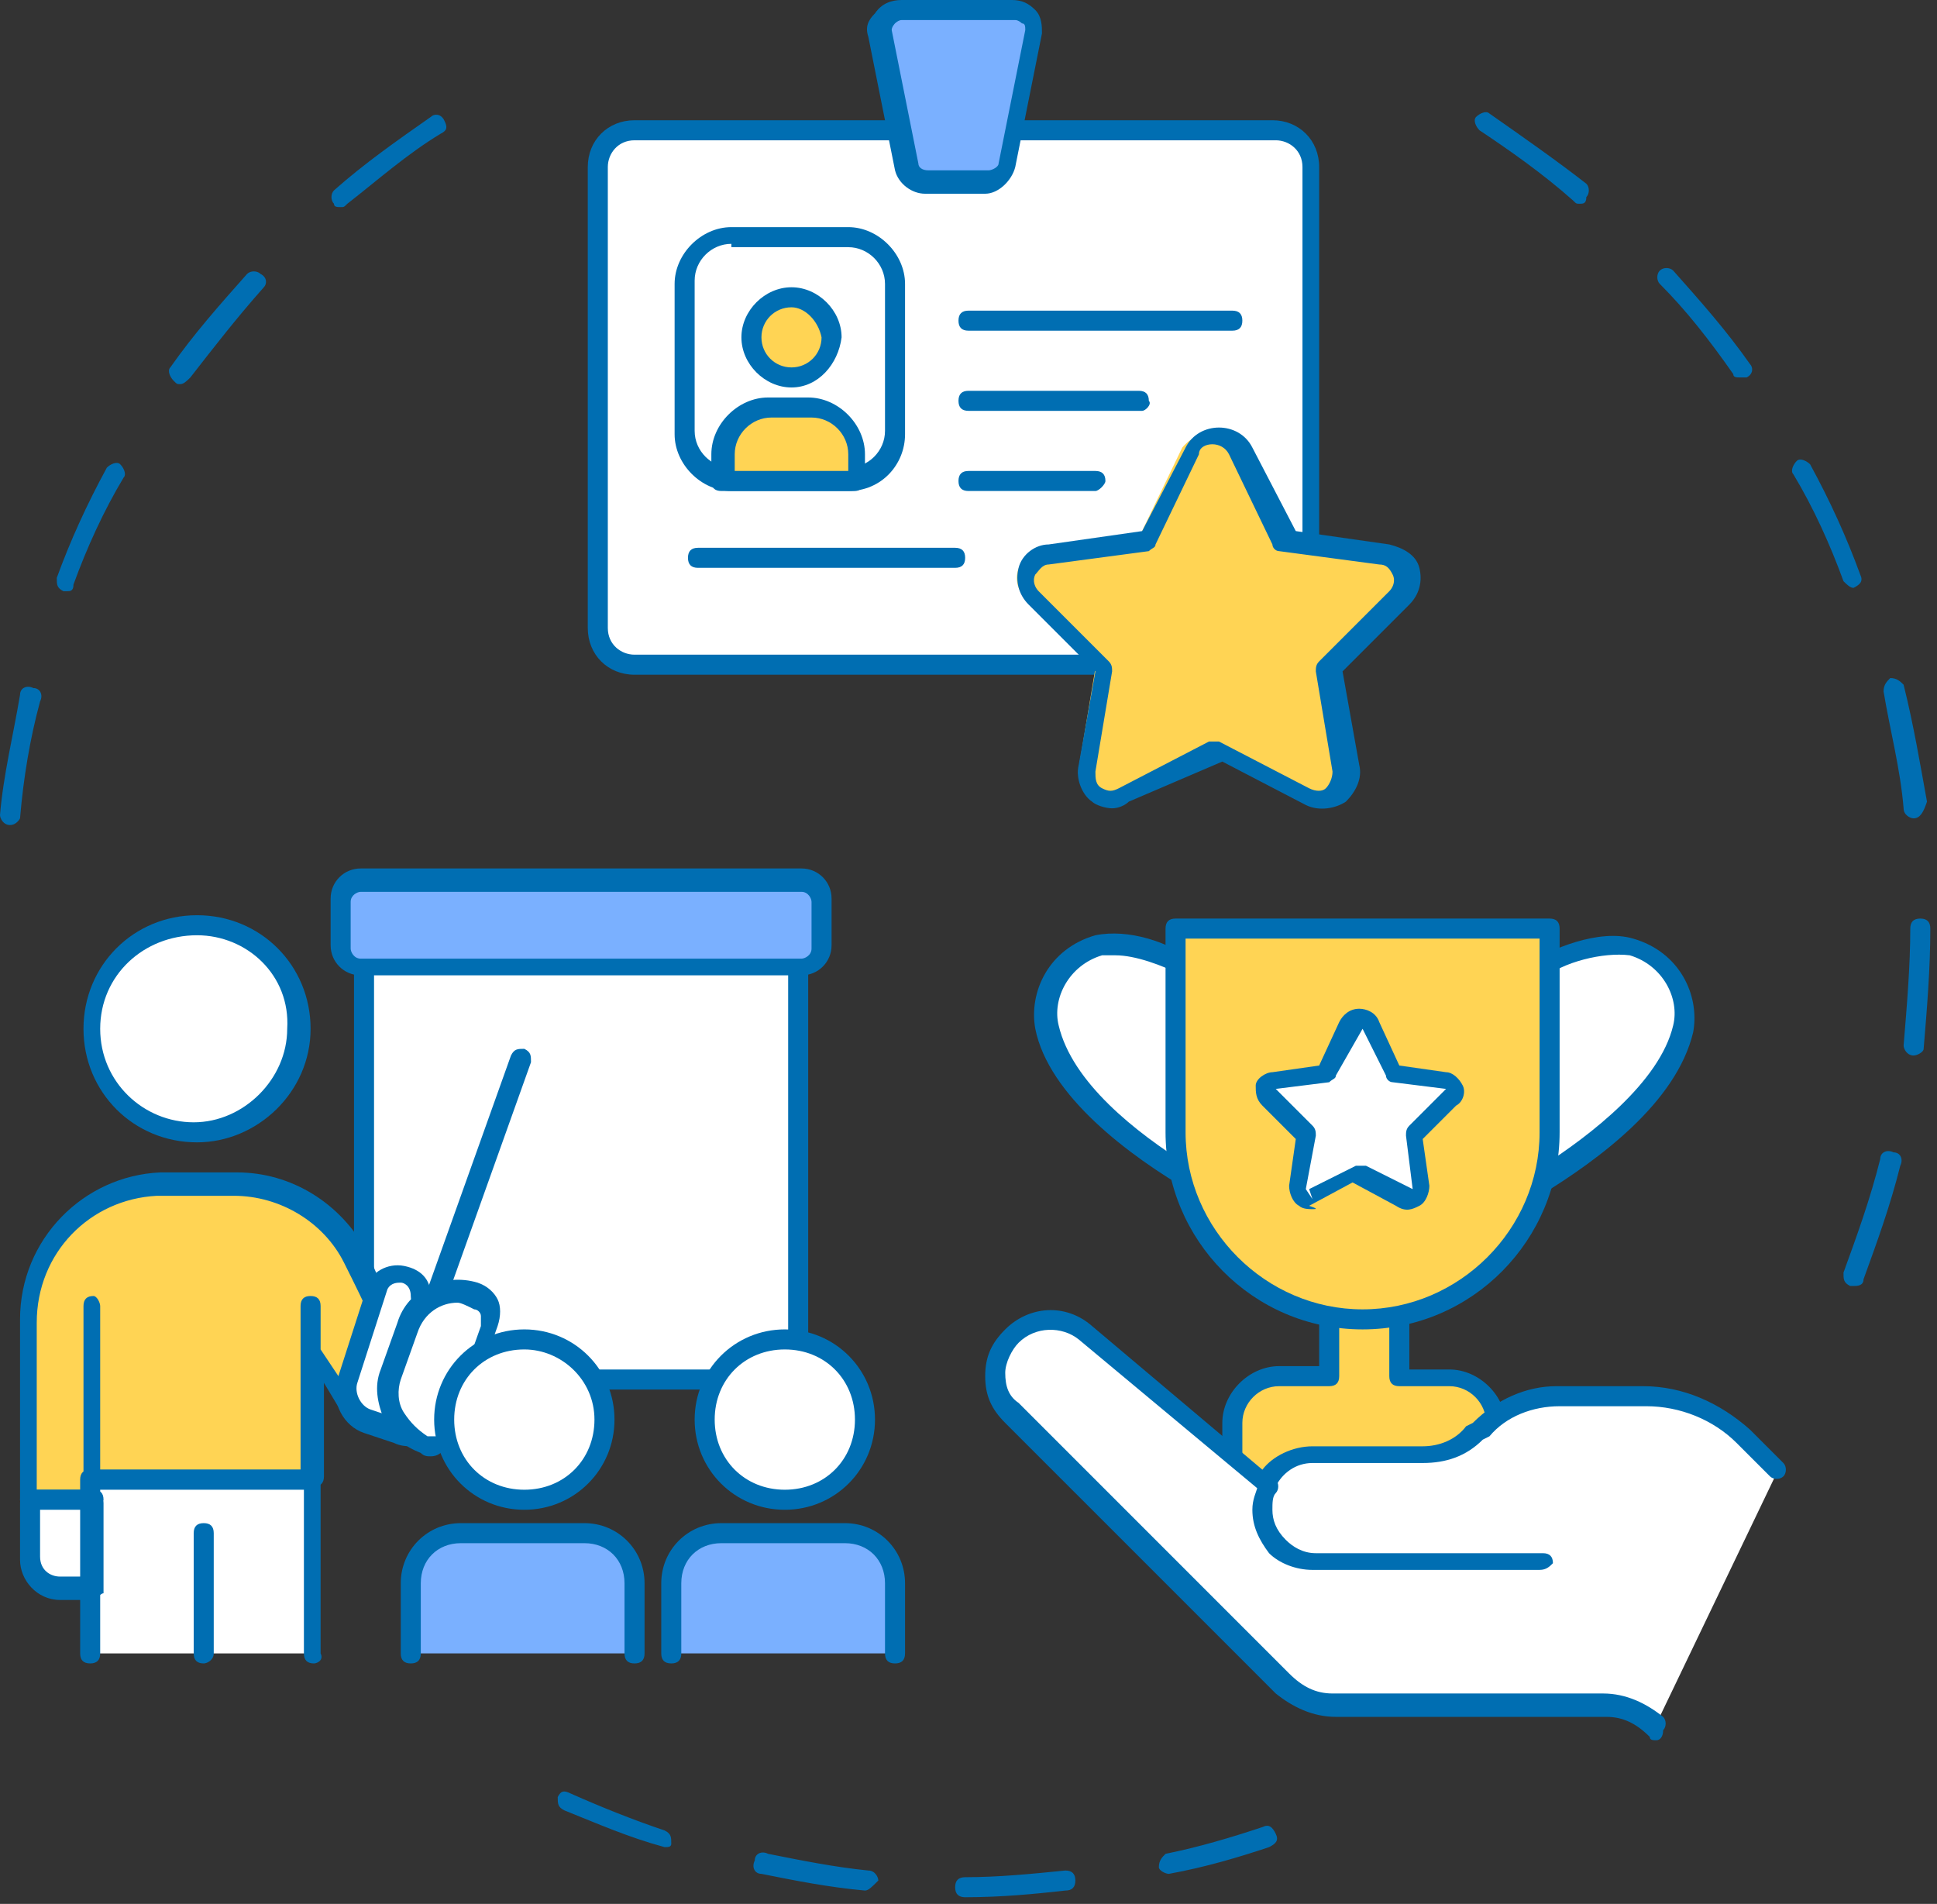 <svg width="58" height="57" viewBox="0 0 58 57" fill="none" xmlns="http://www.w3.org/2000/svg">
<rect x="0" y="0" width="58" height="57" fill="#333333" stroke="none"/>
<g clip-path="url(#clip0_14_2020)">
<path d="M10.2 6.2C10.1 6.2 10 6.2 10 6.1C9.9 6 9.9 5.8 10 5.7C10.9 4.9 11.9 4.2 12.9 3.5C13 3.4 13.2 3.4 13.3 3.6C13.4 3.8 13.4 3.9 13.2 4C12.2 4.6 11.3 5.4 10.4 6.1C10.3 6.2 10.3 6.2 10.2 6.2ZM5.4 11.5C5.3 11.5 5.3 11.5 5.2 11.4C5.1 11.3 5 11.1 5.1 11C5.8 10 6.6 9.1 7.4 8.2C7.5 8.1 7.7 8.1 7.8 8.2C8 8.3 8 8.5 7.9 8.6C7.1 9.5 6.4 10.4 5.7 11.3C5.6 11.4 5.5 11.5 5.4 11.5ZM2 17.7H1.9C1.7 17.6 1.7 17.5 1.7 17.3C2.1 16.2 2.6 15.1 3.2 14C3.3 13.9 3.5 13.8 3.6 13.9C3.7 14 3.8 14.2 3.7 14.3C3.1 15.3 2.6 16.4 2.2 17.5C2.2 17.7 2.1 17.7 2 17.7ZM0.3 24.7C0.1 24.7 0 24.5 0 24.4C0.1 23.2 0.4 22 0.6 20.8C0.6 20.6 0.8 20.5 1 20.6C1.2 20.6 1.3 20.8 1.2 21C0.9 22.1 0.7 23.3 0.6 24.5C0.6 24.5 0.5 24.7 0.3 24.7Z" fill="#006EB2"/>
<path d="M19.9 55.3C19.8 55.3 19.8 55.3 19.9 55.3C18.8 55 17.9 54.6 16.9 54.2C16.7 54.1 16.7 54 16.7 53.8C16.8 53.6 16.9 53.6 17.1 53.7C18 54.1 19 54.5 19.9 54.8C20.1 54.9 20.1 55 20.1 55.2C20.1 55.3 20 55.3 19.9 55.3ZM35 56.1C34.9 56.1 34.7 56 34.7 55.9C34.7 55.7 34.8 55.6 34.9 55.5C35.9 55.3 36.9 55 37.8 54.7C38 54.6 38.1 54.7 38.2 54.9C38.3 55.1 38.2 55.2 38 55.3C37.1 55.6 36.1 55.9 35 56.1ZM25.9 56.6C25.8 56.6 25.8 56.6 25.9 56.6C24.8 56.5 23.8 56.3 22.8 56.1C22.6 56.1 22.5 55.9 22.6 55.7C22.6 55.5 22.8 55.4 23 55.5C24 55.7 25 55.9 26 56C26.2 56 26.3 56.2 26.3 56.3C26.1 56.5 26 56.6 25.9 56.6ZM28.9 56.8C28.7 56.8 28.6 56.7 28.6 56.5C28.6 56.3 28.7 56.2 28.9 56.2C29.9 56.2 30.9 56.1 31.9 56C32.1 56 32.2 56.1 32.2 56.3C32.2 56.5 32.1 56.6 31.9 56.6C31 56.7 30 56.8 28.9 56.8Z" fill="#006EB2"/>
<path d="M47.3 6.1C47.2 6.1 47.2 6.1 47.1 6C46.2 5.2 45.2 4.5 44.3 3.9C44.2 3.8 44.1 3.6 44.2 3.5C44.3 3.4 44.5 3.3 44.6 3.4C45.6 4.1 46.6 4.8 47.5 5.5C47.6 5.6 47.6 5.8 47.5 5.9C47.5 6.1 47.4 6.1 47.3 6.1ZM52.1 11.3C52 11.3 51.9 11.3 51.9 11.2C51.2 10.2 50.5 9.3 49.7 8.5C49.6 8.4 49.6 8.2 49.7 8.1C49.8 8 50 8 50.1 8.1C50.9 9 51.7 9.9 52.4 10.9C52.5 11 52.5 11.2 52.3 11.3C52.3 11.3 52.2 11.3 52.1 11.3ZM55.5 17.6C55.4 17.6 55.3 17.5 55.2 17.4C54.8 16.3 54.3 15.2 53.7 14.2C53.6 14.1 53.7 13.9 53.8 13.8C53.9 13.7 54.1 13.8 54.2 13.9C54.8 15 55.3 16.1 55.7 17.2C55.8 17.4 55.7 17.5 55.5 17.6C55.6 17.6 55.6 17.6 55.5 17.6ZM57.3 24.5C57.2 24.5 57 24.4 57 24.2C56.9 23 56.6 21.9 56.4 20.7C56.4 20.5 56.5 20.4 56.6 20.3C56.8 20.3 56.9 20.4 57 20.5C57.3 21.7 57.5 22.9 57.7 24C57.6 24.3 57.5 24.5 57.3 24.5ZM57.3 31.6C57.1 31.6 57 31.4 57 31.3C57.1 30.1 57.2 28.9 57.2 27.8C57.2 27.6 57.3 27.5 57.5 27.5C57.7 27.5 57.8 27.6 57.8 27.8C57.8 29 57.7 30.2 57.6 31.4C57.6 31.5 57.4 31.6 57.3 31.6ZM55.5 38.5H55.4C55.2 38.4 55.2 38.3 55.2 38.1C55.6 37 56 35.9 56.3 34.7C56.3 34.5 56.5 34.4 56.7 34.5C56.9 34.5 57 34.7 56.9 34.9C56.6 36.1 56.2 37.2 55.8 38.3C55.8 38.5 55.6 38.5 55.5 38.5Z" fill="#006EB2"/>
<path d="M10.9 28.9V39.9L11.1 41.3H23.2C23.6 41.3 23.9 41 23.9 40.6V28.9" fill="white"/>
<path d="M23.2 41.6H11.1C10.9 41.6 10.8 41.5 10.8 41.3L10.6 39.9V28.9C10.6 28.7 10.7 28.6 10.9 28.6C11.1 28.6 11.2 28.7 11.2 28.9V39.9L11.3 41H23.2C23.4 41 23.6 40.8 23.6 40.6V28.9C23.6 28.7 23.7 28.6 23.9 28.6C24.1 28.6 24.2 28.7 24.2 28.9V40.6C24.2 41.1 23.8 41.6 23.2 41.6Z" fill="#006EB2"/>
<path d="M24 28.9H10.8C10.5 28.9 10.2 28.6 10.2 28.3V26.9C10.2 26.6 10.5 26.3 10.8 26.3H24C24.3 26.3 24.6 26.6 24.6 26.9V28.3C24.6 28.6 24.3 28.9 24 28.9Z" fill="#7AB0FF"/>
<path d="M10.8 26.7C10.7 26.7 10.5 26.8 10.5 27V28.4C10.5 28.5 10.6 28.7 10.8 28.7H24C24.1 28.7 24.3 28.6 24.3 28.4V27C24.3 26.9 24.2 26.7 24 26.7H10.8ZM24 29.2H10.8C10.3 29.2 9.9 28.8 9.9 28.3V26.9C9.9 26.4 10.3 26 10.8 26H24C24.5 26 24.9 26.4 24.9 26.9V28.3C24.9 28.8 24.5 29.2 24 29.2Z" fill="#006EB2"/>
<path d="M2.7 39.1V44.3H9.3V39.1V40.5L10.5 42.3L11.5 39.5C11.5 39.5 11 38.4 10.7 37.7C10 36.4 8.7 35.5 7.1 35.5H4.8C2.6 35.6 0.9 37.4 0.9 39.6V45H2.8L2.7 39.1Z" fill="#FFD454"/>
<path d="M1.2 44.6H2.5V39.1C2.5 38.9 2.6 38.8 2.8 38.8C2.9 38.8 3 39 3 39.1V44H9V39.1C9 38.9 9.1 38.8 9.3 38.8C9.5 38.8 9.6 38.9 9.6 39.1V40.4L10.4 41.6L11.1 39.5C11 39.2 10.6 38.4 10.3 37.8C9.7 36.6 8.4 35.8 7 35.8H4.7C2.7 35.9 1.1 37.5 1.1 39.6V44.6H1.2ZM2.7 45.2H0.9C0.7 45.2 0.6 45.1 0.6 44.9V39.5C0.6 37.1 2.5 35.2 4.8 35.1H7.1C8.7 35.1 10.2 36 11 37.5C11.3 38.2 11.8 39.3 11.8 39.3C11.8 39.4 11.8 39.5 11.8 39.5L10.8 42.3C10.8 42.4 10.7 42.5 10.6 42.5C10.5 42.5 10.4 42.5 10.3 42.4L9.7 41.4V44.2C9.7 44.4 9.6 44.5 9.4 44.5H3V44.8C3 45.1 2.9 45.2 2.7 45.2Z" fill="#006EB2"/>
<path d="M2.7 49.5V44.3H9.4V49.5" fill="white"/>
<path d="M9.4 49.8C9.2 49.8 9.1 49.7 9.1 49.5V44.6H3V49.5C3 49.7 2.9 49.8 2.7 49.8C2.5 49.8 2.4 49.7 2.4 49.5V44.3C2.4 44.1 2.5 44 2.7 44H9.3C9.5 44 9.6 44.1 9.6 44.3V49.5C9.7 49.7 9.5 49.8 9.4 49.8Z" fill="#006EB2"/>
<path d="M2.7 47.6H1.8C1.3 47.6 0.9 47.2 0.9 46.7V45H2.8V47.6H2.7Z" fill="white"/>
<path d="M1.2 45.2V46.6C1.2 47 1.5 47.2 1.8 47.2H2.4V45.1H1.2V45.2ZM2.7 47.9H1.8C1.1 47.9 0.6 47.3 0.6 46.7V45C0.6 44.8 0.7 44.7 0.9 44.7H2.8C3 44.7 3.1 44.8 3.1 45V47.7C3 47.7 2.9 47.9 2.7 47.9Z" fill="#006EB2"/>
<path d="M12.5 39C12.5 38.7 12.3 38.4 11.9 38.3C11.6 38.2 11.3 38.4 11.2 38.7L10.3 41.5C10.2 42 10.4 42.5 10.9 42.7L11.8 43C11.8 43 12.5 43.3 12.7 42.8" fill="white"/>
<path d="M12.4 43.3C12.2 43.3 12 43.3 11.8 43.2L10.9 42.9C10.3 42.7 9.9 42 10.1 41.3L11 38.5C11.1 38.1 11.6 37.8 12.1 37.9C12.6 38 12.9 38.3 12.9 38.8C12.9 39 12.8 39.1 12.6 39.1C12.4 39.1 12.3 39 12.3 38.8C12.3 38.5 12.1 38.4 12 38.4C11.9 38.4 11.7 38.4 11.6 38.6L10.7 41.4C10.6 41.7 10.8 42.1 11.1 42.2L12 42.5C12 42.5 12.5 42.7 12.6 42.5C12.7 42.3 12.8 42.3 13 42.4C13.2 42.5 13.2 42.6 13.1 42.8C13 43.2 12.7 43.3 12.4 43.3Z" fill="#006EB2"/>
<path d="M13.1 39H13C12.8 38.9 12.8 38.8 12.8 38.6L15.3 31.6C15.4 31.4 15.5 31.4 15.7 31.4C15.9 31.5 15.9 31.6 15.9 31.8L13.4 38.8C13.4 39 13.2 39 13.1 39Z" fill="#006EB2"/>
<path d="M6.1 49.8C5.9 49.8 5.8 49.7 5.8 49.5V45.9C5.8 45.7 5.9 45.6 6.1 45.6C6.3 45.6 6.4 45.7 6.4 45.9V49.5C6.4 49.7 6.2 49.8 6.1 49.8Z" fill="#006EB2"/>
<path d="M2.7 45.2H0.9C0.7 45.2 0.6 45.1 0.6 44.9C0.6 44.7 0.7 44.6 0.9 44.6H2.8C3 44.6 3.1 44.7 3.1 44.9C3 45.1 2.9 45.2 2.7 45.2Z" fill="#006EB2"/>
<path d="M12.7 43.2C13.1 43.3 13.5 43.1 13.6 42.8L14.7 39.7C14.8 39.3 14.6 38.9 14.3 38.8C13.5 38.5 12.5 39 12.3 39.8L11.8 41.2C11.4 42 11.8 42.9 12.7 43.2Z" fill="white"/>
<path d="M13.7 39C13.2 39 12.7 39.3 12.5 39.9L12 41.3C11.9 41.6 11.9 42 12.1 42.3C12.3 42.6 12.5 42.8 12.8 43C12.9 43 13 43 13.1 43C13.2 43 13.3 42.9 13.3 42.8L14.4 39.7C14.4 39.6 14.4 39.5 14.4 39.4C14.4 39.3 14.3 39.2 14.2 39.2C14 39.1 13.8 39 13.7 39ZM12.9 43.6C12.8 43.6 12.7 43.6 12.6 43.5C12.1 43.3 11.7 43 11.5 42.5C11.3 42 11.2 41.5 11.4 41L11.9 39.6C12.2 38.6 13.3 38.1 14.3 38.4C14.6 38.5 14.8 38.7 14.9 38.9C15 39.1 15 39.4 14.9 39.7L13.8 42.8C13.7 43.1 13.5 43.3 13.3 43.4C13.2 43.5 13.1 43.6 12.9 43.6Z" fill="#006EB2"/>
<path d="M9 30.8C9 29.1 7.6 27.7 5.9 27.7C4.2 27.7 2.8 29.1 2.8 30.8C2.8 32.5 4.2 33.9 5.9 33.9C7.6 33.9 9 32.5 9 30.8Z" fill="white"/>
<path d="M5.9 28C4.3 28 3 29.2 3 30.8C3 32.4 4.3 33.6 5.8 33.6C7.3 33.6 8.6 32.3 8.6 30.8C8.7 29.2 7.4 28 5.9 28ZM5.9 34.2C4 34.2 2.5 32.7 2.5 30.8C2.5 28.9 4 27.4 5.9 27.4C7.8 27.4 9.3 28.9 9.3 30.8C9.3 32.7 7.7 34.2 5.9 34.2Z" fill="#006EB2"/>
<path d="M18.1 42.5C18.1 41.2 17 40.1 15.7 40.1C14.4 40.1 13.3 41.2 13.3 42.5C13.3 43.8 14.4 44.9 15.7 44.9C17 44.9 18.1 43.8 18.1 42.5Z" fill="white"/>
<path d="M15.7 40.4C14.5 40.4 13.6 41.3 13.6 42.5C13.6 43.7 14.5 44.6 15.7 44.6C16.9 44.6 17.8 43.7 17.8 42.5C17.8 41.3 16.8 40.4 15.7 40.4ZM15.7 45.2C14.2 45.2 13 44 13 42.5C13 41 14.2 39.8 15.7 39.8C17.2 39.8 18.4 41 18.4 42.5C18.4 44 17.2 45.2 15.7 45.2Z" fill="#006EB2"/>
<path d="M25.9 42.5C25.9 41.2 24.8 40.1 23.5 40.1C22.2 40.1 21.1 41.2 21.1 42.5C21.1 43.8 22.2 44.9 23.5 44.9C24.8 44.9 25.9 43.8 25.9 42.5Z" fill="white"/>
<path d="M23.5 40.4C22.3 40.4 21.4 41.3 21.4 42.5C21.4 43.7 22.3 44.6 23.5 44.6C24.7 44.6 25.6 43.7 25.6 42.5C25.6 41.3 24.7 40.4 23.5 40.4ZM23.5 45.2C22 45.2 20.8 44 20.8 42.5C20.8 41 22 39.8 23.5 39.8C25 39.8 26.2 41 26.2 42.5C26.2 44 25 45.2 23.5 45.2Z" fill="#006EB2"/>
<path d="M12.4 49.5V47.4C12.4 46.6 13.1 45.9 13.9 45.9H17.6C18.4 45.9 19.1 46.6 19.1 47.4V49.5" fill="#7AB0FF"/>
<path d="M19 49.8C18.8 49.8 18.7 49.7 18.7 49.5V47.4C18.7 46.7 18.2 46.2 17.5 46.2H13.8C13.1 46.2 12.6 46.7 12.6 47.4V49.5C12.6 49.7 12.5 49.8 12.3 49.8C12.1 49.8 12 49.7 12 49.5V47.4C12 46.4 12.8 45.6 13.8 45.6H17.5C18.5 45.6 19.3 46.4 19.3 47.4V49.5C19.3 49.7 19.2 49.8 19 49.8Z" fill="#006EB2"/>
<path d="M20.2 49.5V47.4C20.2 46.6 20.9 45.9 21.7 45.9H25.4C26.2 45.9 26.9 46.6 26.9 47.4V49.5" fill="#7AB0FF"/>
<path d="M26.8 49.8C26.6 49.8 26.5 49.7 26.5 49.5V47.4C26.5 46.7 26 46.2 25.3 46.2H21.6C20.9 46.2 20.4 46.7 20.4 47.4V49.5C20.4 49.7 20.3 49.8 20.1 49.8C19.9 49.8 19.8 49.7 19.8 49.5V47.4C19.8 46.4 20.6 45.6 21.6 45.6H25.3C26.3 45.6 27.1 46.4 27.1 47.4V49.5C27.1 49.7 27 49.8 26.8 49.8Z" fill="#006EB2"/>
<path d="M44.8 42.7V45.6H36.9V42.7C36.9 41.9 37.5 41.3 38.3 41.3H39.8V38.3H41.9V41.3H43.4C44.1 41.3 44.8 41.9 44.8 42.7Z" fill="#FFD454"/>
<path d="M37.2 45.2H44.5V42.6C44.5 42 44 41.5 43.4 41.5H41.9C41.7 41.5 41.6 41.4 41.6 41.2V38.5H40.1V41.2C40.1 41.4 40 41.5 39.8 41.5H38.3C37.7 41.5 37.2 42 37.2 42.6V45.2ZM44.8 45.8H36.9C36.7 45.8 36.6 45.7 36.6 45.5V42.6C36.6 41.7 37.4 40.9 38.3 40.9H39.5V38.2C39.5 38 39.6 37.9 39.8 37.9H41.9C42.1 37.9 42.2 38 42.2 38.2V41H43.4C44.3 41 45.1 41.8 45.1 42.7V45.6C45.1 45.7 44.9 45.8 44.8 45.8Z" fill="#006EB2"/>
<path d="M35.9 35.5C34 34.4 31.8 32.7 31.3 30.8C31.1 29.9 31.6 28.7 32.9 28.4C33.8 28.2 35 28.6 35.6 29.1L35.9 35.5Z" fill="white"/>
<path d="M33.4 28.6C33.3 28.6 33.1 28.6 33 28.6C32 28.9 31.5 29.9 31.7 30.7C32.1 32.4 34 33.9 35.6 34.9L35.4 29.2C34.8 28.9 34 28.6 33.4 28.6ZM36.2 36L35.7 35.7C33.8 34.6 31.4 32.8 31 30.8C30.8 29.7 31.4 28.4 32.8 28C33.8 27.8 35 28.2 35.8 28.8L35.9 28.9L36.2 36Z" fill="#006EB2"/>
<path d="M45.9 35.5C47.8 34.4 49.9 32.7 50.4 30.8C50.6 29.9 50.1 28.7 48.8 28.4C47.9 28.2 46.5 28.7 45.9 29.2V35.5Z" fill="white"/>
<path d="M46.2 29.3V34.9C47.6 34 49.7 32.4 50.1 30.7C50.3 29.9 49.8 28.9 48.8 28.6C48 28.5 46.8 28.8 46.2 29.3ZM45.6 36V29L45.7 28.9C46.4 28.4 47.9 27.8 48.9 28.1C50.3 28.5 50.9 29.8 50.7 30.9C50.2 33 47.9 34.7 46.1 35.8L45.6 36Z" fill="#006EB2"/>
<path d="M35.2 27.8V33.9C35.2 37 37.7 39.5 40.8 39.5C43.9 39.5 46.4 37 46.4 33.9V27.8H35.2Z" fill="#FFD454"/>
<path d="M35.5 28.1V33.9C35.5 36.8 37.9 39.2 40.8 39.2C43.7 39.2 46.1 36.8 46.1 33.9V28.1H35.5ZM40.8 39.8C37.5 39.8 34.9 37.1 34.9 33.9V27.8C34.9 27.6 35 27.5 35.2 27.5H46.4C46.6 27.5 46.7 27.6 46.7 27.8V33.9C46.7 37.1 44.1 39.8 40.8 39.8Z" fill="#006EB2"/>
<path d="M42.2 35.9L40.8 35.2L39.4 35.9C39.2 36 38.9 35.8 38.9 35.6L39.2 34L38.1 32.9C37.9 32.7 38 32.4 38.3 32.3L39.9 32.1L40.6 30.7C40.7 30.5 41.1 30.5 41.2 30.7L41.9 32.1L43.5 32.3C43.8 32.3 43.9 32.7 43.7 32.9L42.4 34L42.7 35.6C42.8 35.8 42.5 36 42.2 35.9Z" fill="white"/>
<path d="M40.8 30.8L40 32.2C40 32.3 39.9 32.3 39.8 32.4L38.2 32.6L39.3 33.7C39.4 33.8 39.4 33.9 39.4 34L39.1 35.6L39.3 35.9L39.2 35.6L40.6 34.9C40.7 34.9 40.8 34.9 40.9 34.9L42.3 35.6L42.1 34C42.1 33.9 42.1 33.8 42.2 33.7L43.3 32.6L41.7 32.4C41.6 32.4 41.5 32.3 41.5 32.2L40.8 30.8ZM39.3 36.2C39.2 36.2 39 36.2 38.9 36.1C38.7 36 38.6 35.7 38.6 35.5L38.8 34.1L37.8 33.1C37.6 32.9 37.6 32.7 37.6 32.5C37.6 32.3 37.9 32.1 38.1 32.1L39.5 31.9L40.1 30.6C40.2 30.4 40.4 30.2 40.7 30.2C40.9 30.2 41.2 30.3 41.3 30.6L41.9 31.9L43.3 32.1C43.5 32.1 43.7 32.3 43.8 32.5C43.9 32.7 43.8 33 43.6 33.1L42.6 34.1L42.8 35.5C42.8 35.7 42.7 36 42.5 36.1C42.3 36.2 42.1 36.3 41.8 36.1L40.5 35.4L39.2 36.1C39.5 36.2 39.4 36.2 39.3 36.2Z" fill="#006EB2"/>
<path d="M53.2 44.1L52.2 43.1C51.4 42.3 50.4 41.9 49.3 41.9H46.7C45.8 41.9 45 42.2 44.4 42.9L44.1 43C43.7 43.4 43.1 43.6 42.5 43.6H39.2C38.6 43.6 38.1 44 37.8 44.5L32.6 40C32 39.5 31 39.5 30.4 40.1C30.1 40.4 29.9 40.8 29.9 41.2C29.9 41.6 30.1 42 30.4 42.3L38.5 50.4C38.9 50.8 39.5 51 40 51H48.1C48.7 51 49.2 51.2 49.6 51.6" fill="white"/>
<path d="M49.6 52.1C49.5 52.1 49.4 52.1 49.4 52C49 51.6 48.6 51.4 48.1 51.4H40C39.3 51.4 38.7 51.1 38.2 50.7L30.1 42.6C29.7 42.2 29.5 41.8 29.5 41.2C29.5 40.6 29.7 40.2 30.1 39.8C30.8 39.1 31.9 39 32.7 39.7L37.8 44C38.1 43.6 38.7 43.3 39.3 43.3H42.6C43.1 43.3 43.6 43.1 43.9 42.7L44.1 42.6C44.8 41.9 45.7 41.5 46.6 41.5H49.2C50.4 41.5 51.5 42 52.4 42.8L53.4 43.8C53.5 43.9 53.5 44.1 53.4 44.2C53.3 44.3 53.1 44.3 53 44.2L52 43.2C51.3 42.5 50.3 42.1 49.3 42.1H46.7C45.9 42.1 45.1 42.4 44.6 43L44.4 43.1C43.9 43.6 43.3 43.8 42.6 43.8H39.3C38.8 43.8 38.4 44.1 38.2 44.5C38.2 44.6 38.1 44.6 38 44.7C37.9 44.7 37.8 44.7 37.7 44.6L32.3 40.1C31.8 39.7 31 39.7 30.5 40.2C30.3 40.4 30.1 40.8 30.1 41.1C30.1 41.5 30.2 41.8 30.5 42L38.6 50.1C39 50.5 39.4 50.7 39.9 50.7H48C48.7 50.7 49.3 51 49.8 51.4C49.9 51.5 49.9 51.7 49.8 51.8C49.8 52 49.7 52.1 49.6 52.1Z" fill="#006EB2"/>
<path d="M46.1 47H39.3C38.8 47 38.3 46.8 38 46.5C37.7 46.1 37.5 45.7 37.5 45.2C37.5 44.9 37.6 44.7 37.7 44.4C37.7 44.3 37.8 44.3 37.9 44.2C38 44.2 38.1 44.2 38.2 44.3C38.3 44.4 38.3 44.6 38.2 44.7C38.1 44.8 38.1 45 38.1 45.2C38.1 45.5 38.2 45.8 38.5 46.1C38.7 46.3 39 46.5 39.4 46.5H46.2C46.4 46.5 46.5 46.6 46.5 46.8C46.4 46.9 46.3 47 46.1 47Z" fill="#006EB2"/>
<path d="M26.9 3.9H19C18.4 3.9 17.9 4.4 17.9 5V18.8C17.9 19.4 18.4 19.9 19 19.9H39.3V14.6V5C39.3 4.4 38.8 3.9 38.2 3.9H30.3H26.9Z" fill="white"/>
<path d="M19 4.2C18.5 4.2 18.2 4.6 18.2 5V18.8C18.2 19.3 18.6 19.6 19 19.6H39V5C39 4.5 38.6 4.2 38.2 4.2H19ZM39.3 20.2H19C18.2 20.2 17.6 19.6 17.6 18.8V5C17.6 4.2 18.2 3.6 19 3.6H38.1C38.9 3.6 39.5 4.2 39.5 5V19.9C39.6 20.1 39.5 20.2 39.3 20.2Z" fill="#006EB2"/>
<path d="M29.5 5.4H27.7C27.4 5.4 27.2 5.2 27.1 4.9L26.3 0.9C26.2 0.5 26.5 0.2 26.9 0.2H30.2C30.6 0.2 30.9 0.5 30.8 0.9L30 4.9C30 5.2 29.8 5.4 29.5 5.4Z" fill="#7AB0FF"/>
<path d="M27 0.6C26.9 0.6 26.8 0.7 26.8 0.7C26.8 0.7 26.7 0.8 26.7 0.9L27.5 4.9C27.5 5 27.6 5.1 27.8 5.1H29.6C29.7 5.1 29.9 5 29.9 4.9L30.7 0.9C30.7 0.8 30.7 0.7 30.6 0.7C30.6 0.7 30.5 0.6 30.4 0.6H27ZM29.5 5.8H27.7C27.3 5.8 26.9 5.5 26.8 5.1L26 1.1C25.9 0.8 26 0.6 26.2 0.4C26.4 0.1 26.7 0 27 0H30.3C30.6 0 30.8 0.1 31 0.3C31.2 0.5 31.2 0.8 31.2 1L30.4 5C30.3 5.4 29.9 5.8 29.5 5.8Z" fill="#006EB2"/>
<path d="M25.4 14.4H21.9C21.1 14.4 20.5 13.8 20.5 13V8.5C20.5 7.7 21.1 7.1 21.9 7.1H25.4C26.2 7.1 26.8 7.7 26.8 8.5V13C26.8 13.7 26.2 14.4 25.4 14.4Z" fill="white"/>
<path d="M21.9 7.3C21.3 7.3 20.8 7.8 20.8 8.4V12.9C20.8 13.5 21.3 14 21.9 14H25.4C26 14 26.5 13.5 26.5 12.9V8.5C26.5 7.9 26 7.4 25.4 7.4H21.9V7.3ZM25.4 14.7H21.9C21 14.7 20.2 13.9 20.2 13V8.5C20.2 7.6 21 6.8 21.9 6.8H25.4C26.3 6.8 27.1 7.6 27.1 8.5V13C27.1 13.9 26.4 14.7 25.4 14.7Z" fill="#006EB2"/>
<path d="M24.8 10.1C24.8 10.8 24.3 11.3 23.6 11.3C22.9 11.3 22.4 10.8 22.4 10.1C22.4 9.4 22.9 8.9 23.6 8.9C24.3 8.9 24.8 9.4 24.8 10.1Z" fill="#FFD454"/>
<path d="M23.7 9.2C23.2 9.2 22.8 9.6 22.8 10.1C22.8 10.6 23.2 11 23.7 11C24.2 11 24.6 10.6 24.6 10.1C24.5 9.6 24.1 9.2 23.7 9.2ZM23.7 11.6C22.9 11.6 22.2 10.9 22.2 10.1C22.2 9.3 22.9 8.6 23.7 8.6C24.5 8.6 25.2 9.3 25.2 10.1C25.1 10.9 24.5 11.6 23.7 11.6Z" fill="#006EB2"/>
<path d="M21.7 14.4V13.6C21.7 12.8 22.3 12.2 23.1 12.2H24.3C25.1 12.2 25.7 12.8 25.7 13.6V14.4H21.7Z" fill="#FFD454"/>
<path d="M22 14.1H25.4V13.6C25.4 13 24.9 12.5 24.3 12.5H23.1C22.5 12.5 22 13 22 13.6V14.1ZM25.6 14.7H21.6C21.4 14.7 21.3 14.6 21.3 14.4V13.6C21.3 12.7 22.1 11.9 23 11.9H24.2C25.1 11.9 25.9 12.7 25.9 13.6V14.4C25.9 14.5 25.8 14.7 25.6 14.7Z" fill="#006EB2"/>
<path d="M36.9 9.9H29C28.8 9.9 28.7 9.8 28.7 9.6C28.7 9.4 28.8 9.3 29 9.3H36.9C37.1 9.3 37.2 9.4 37.2 9.6C37.2 9.8 37.1 9.9 36.9 9.9Z" fill="#006EB2"/>
<path d="M34.2 12.3H29C28.8 12.3 28.7 12.2 28.7 12C28.7 11.8 28.8 11.7 29 11.7H34.1C34.3 11.7 34.4 11.8 34.4 12C34.5 12.1 34.3 12.3 34.2 12.3Z" fill="#006EB2"/>
<path d="M28.6 17H20.9C20.7 17 20.6 16.9 20.6 16.7C20.6 16.5 20.7 16.4 20.9 16.4H28.6C28.8 16.4 28.9 16.5 28.9 16.7C28.9 16.9 28.8 17 28.6 17Z" fill="#006EB2"/>
<path d="M32.8 14.7H29C28.8 14.7 28.7 14.6 28.7 14.4C28.7 14.2 28.8 14.1 29 14.1H32.8C33 14.1 33.1 14.2 33.1 14.4C33.1 14.5 32.9 14.7 32.8 14.7Z" fill="#006EB2"/>
<path d="M37 13.4L38.3 16.1L41.3 16.5C42 16.6 42.2 17.4 41.7 17.9L39.6 20L40.1 23C40.2 23.6 39.5 24.1 38.9 23.8L36.2 22.4L33.5 23.8C32.9 24.1 32.2 23.6 32.3 23L32.8 20L30.7 17.9C30.2 17.4 30.5 16.6 31.1 16.5L34.1 16.1L35.4 13.4C35.9 12.8 36.8 12.8 37 13.4Z" fill="#FFD454"/>
<path d="M36.3 13.3C36.1 13.3 35.9 13.4 35.9 13.6L34.6 16.3C34.6 16.4 34.5 16.4 34.4 16.5L31.4 16.9C31.2 16.9 31.1 17.1 31 17.2C30.9 17.4 31 17.6 31.1 17.7L33.2 19.8C33.3 19.9 33.3 20 33.3 20.1L32.8 23.1C32.8 23.3 32.8 23.5 33 23.6C33.2 23.7 33.3 23.7 33.5 23.6L36.2 22.2C36.3 22.2 36.4 22.2 36.5 22.2L39.2 23.6C39.4 23.7 39.6 23.7 39.7 23.6C39.8 23.5 39.9 23.3 39.9 23.1L39.4 20.1C39.4 20 39.4 19.9 39.5 19.8L41.6 17.7C41.7 17.6 41.8 17.4 41.7 17.2C41.6 17 41.5 16.9 41.3 16.9L38.3 16.5C38.2 16.5 38.1 16.4 38.1 16.3L36.8 13.6C36.7 13.4 36.5 13.3 36.3 13.3ZM33.3 24.2C33.1 24.2 32.8 24.1 32.7 24C32.4 23.8 32.2 23.3 32.3 22.9L32.8 20.1L30.8 18.1C30.5 17.8 30.4 17.4 30.5 17C30.6 16.6 31 16.3 31.4 16.3L34.2 15.9L35.5 13.4C35.7 13 36.1 12.8 36.5 12.8C36.9 12.8 37.3 13 37.5 13.4L38.8 15.9L41.6 16.3C42 16.4 42.4 16.6 42.5 17C42.6 17.4 42.5 17.8 42.2 18.1L40.2 20.1L40.7 22.9C40.8 23.3 40.6 23.7 40.3 24C40 24.2 39.5 24.3 39.1 24.1L36.6 22.8L33.8 24C33.7 24.1 33.5 24.2 33.3 24.2Z" fill="#006EB2"/>
</g>
<defs>
<clipPath id="clip0_14_2020">
<rect width="57.8" height="56.8" fill="white"/>
</clipPath>
</defs>
</svg>

